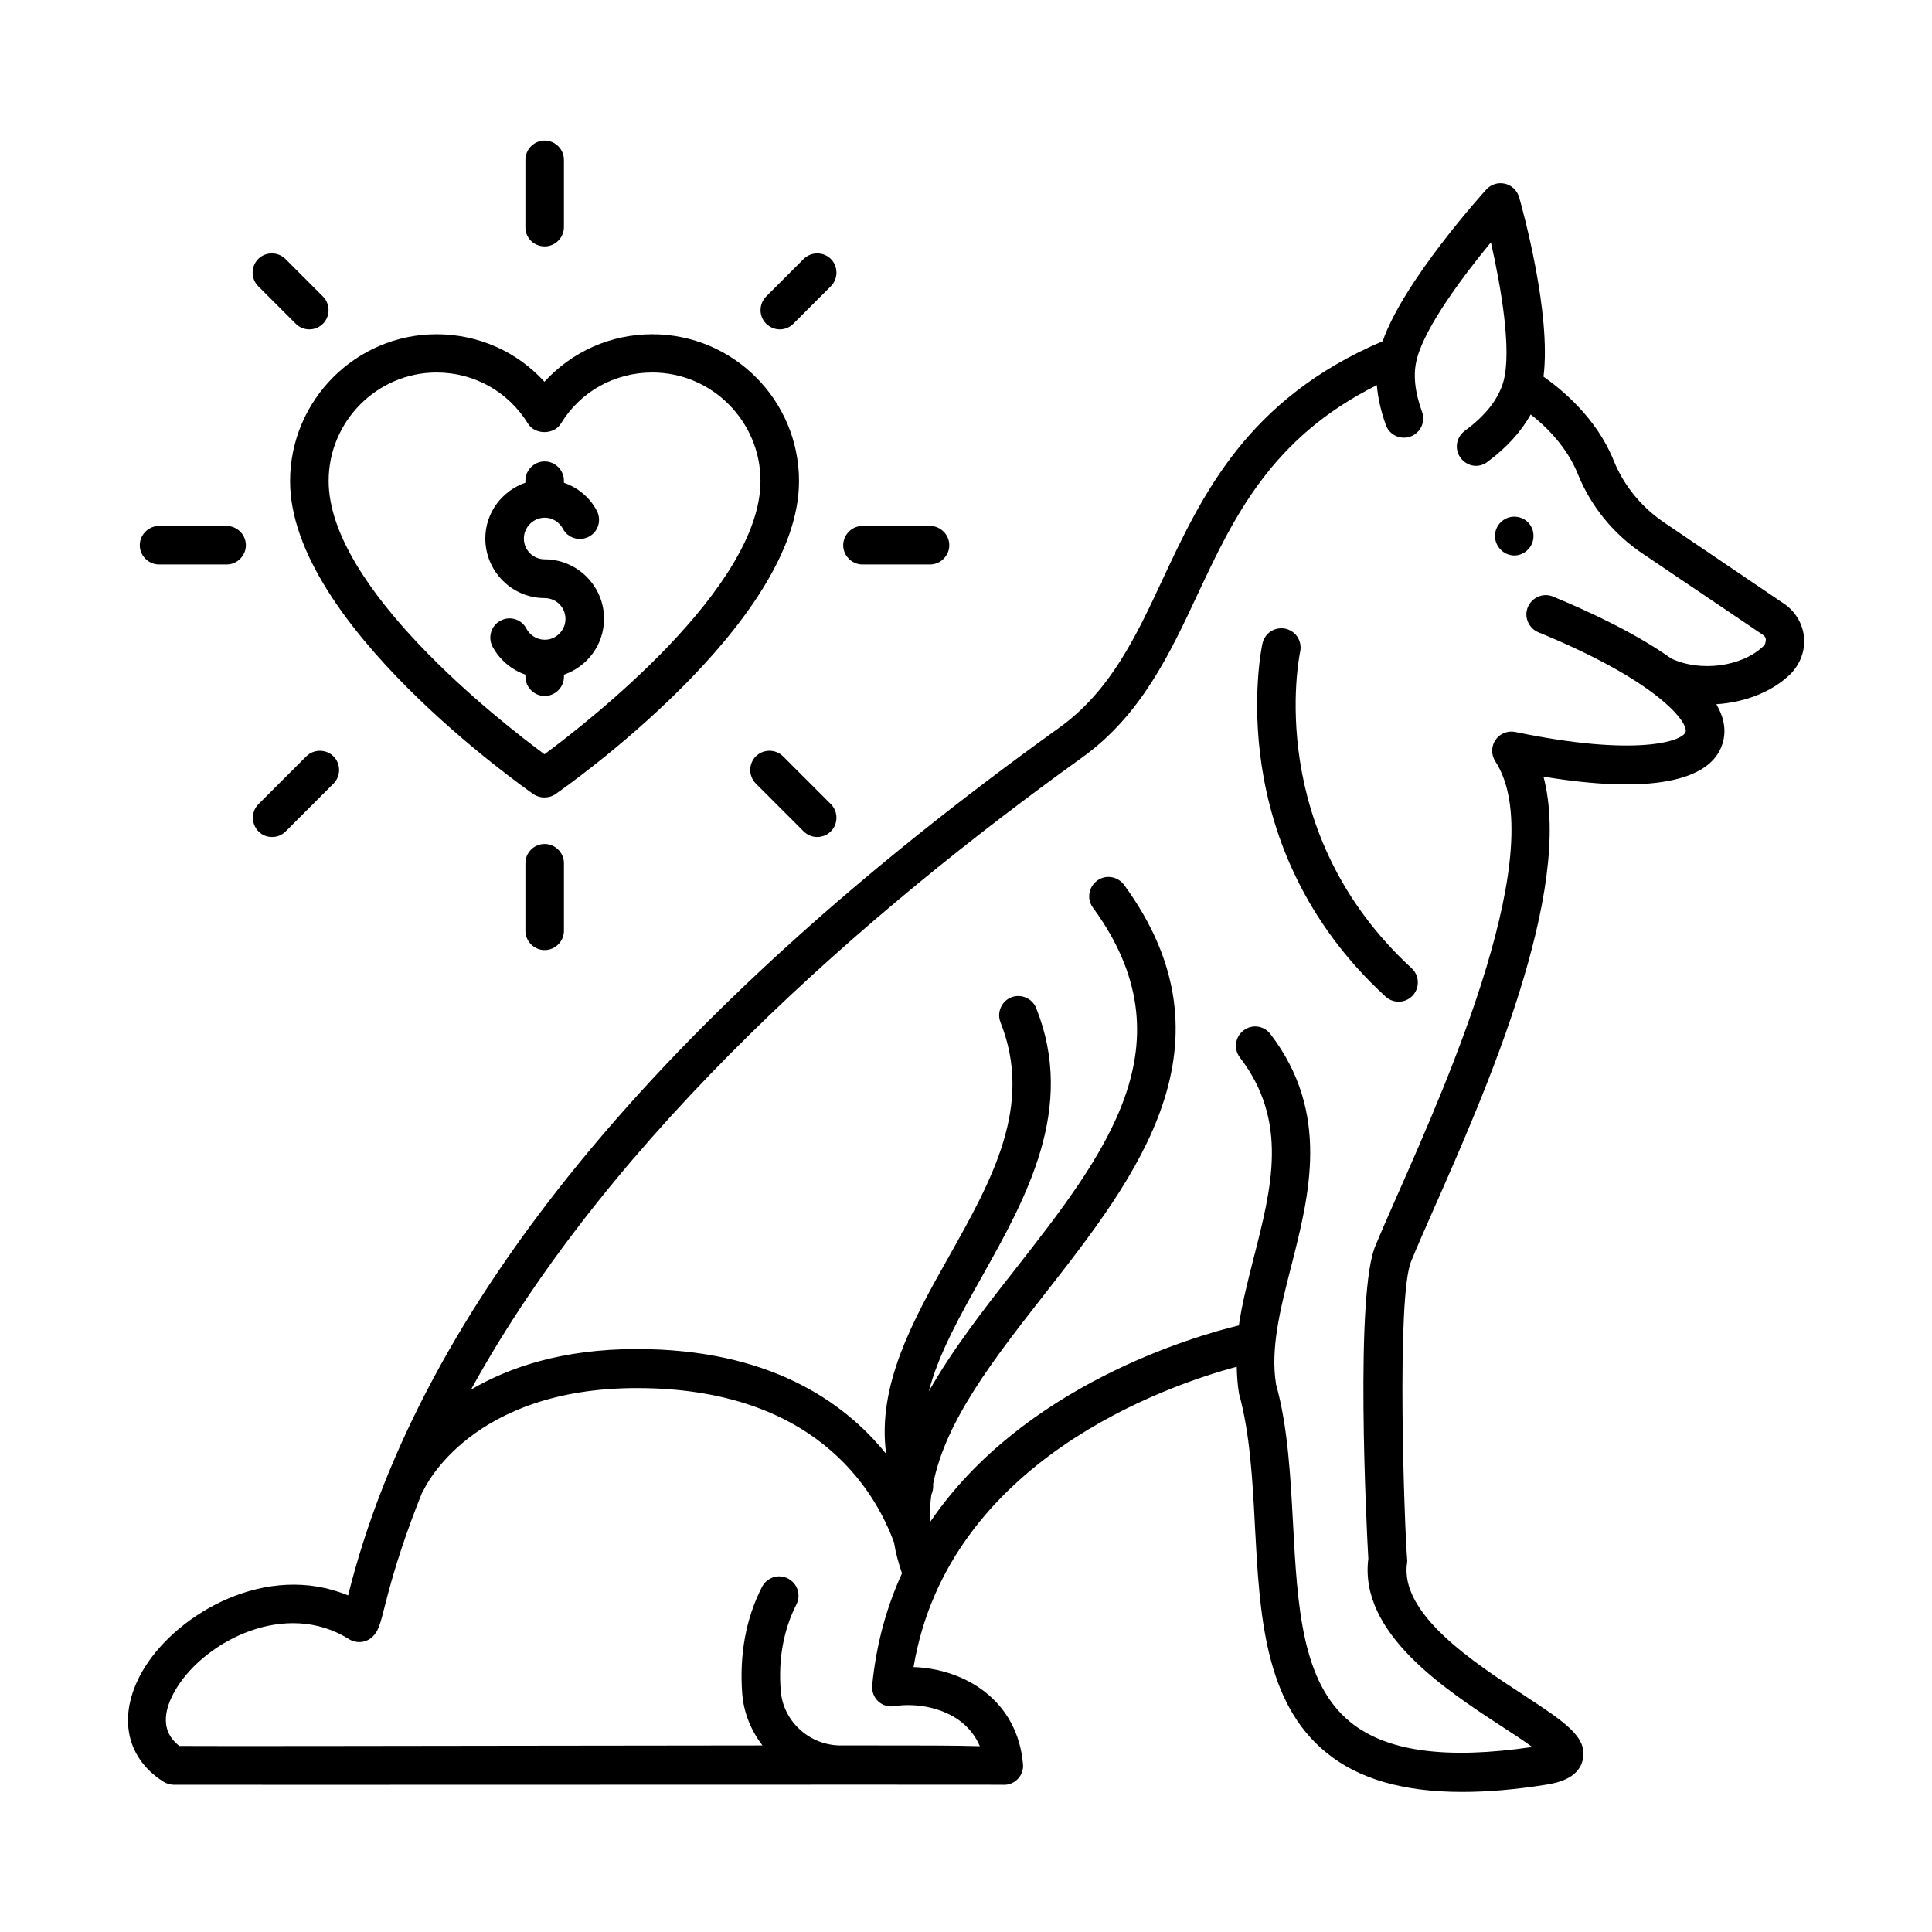 <?xml version="1.0" encoding="UTF-8"?>
<!-- Uploaded to: SVG Repo, www.svgrepo.com, Generator: SVG Repo Mixer Tools -->
<svg fill="#000000" width="800px" height="800px" version="1.1" viewBox="144 144 512 512" xmlns="http://www.w3.org/2000/svg">
 <g>
  <path d="m622.08 312.85c-0.34-3.539-2.246-6.738-5.176-8.781l-31.66-21.445c-6.195-4.152-10.895-9.871-13.617-16.613-4.562-11.301-13.754-18.789-18.586-22.195 2.109-16.68-5.516-44.254-6.469-47.59-0.543-1.77-1.973-3.133-3.746-3.539-1.84-0.41-3.676 0.137-4.969 1.566-0.953 1.02-21.922 24.305-27.438 40.168-35.879 15.32-47.793 40.645-58.277 63.043-7.082 15.184-13.82 29.547-27.301 39.285-106.14 76.254-169.59 153.66-188.59 230.05-21.516-8.918-44.867 4.629-53.852 18.996-7.422 11.914-5.516 23.762 4.902 30.363 0.75 0.477 1.633 0.75 2.586 0.816 1.363 0.066 218-0.066 219.7 0 0.477 0.066 1.02 0 1.496-0.066 2.519-0.543 4.289-2.859 4.016-5.445-0.68-7.898-4.223-14.57-10.211-19.199-5.106-3.949-11.914-6.262-18.789-6.469 9.191-54.805 67.332-74.688 85.648-79.59 0.066 2.383 0.203 4.766 0.613 7.148 2.926 10.621 3.609 23.215 4.223 35.336 1.227 22.875 2.449 46.5 18.996 59.844 8.512 6.945 20.426 10.348 35.879 10.348 6.738 0 14.094-0.613 22.195-1.906 2.383-0.41 8.645-1.363 9.805-6.672 1.293-5.992-4.766-9.941-15.66-17.09-13.141-8.578-32.953-21.516-30.91-34.996 0.066-0.41 0.066-0.887 0-1.293-0.68-7.965-2.926-69.988 1.156-78.84 1.43-3.539 3.539-8.305 6.059-14.023 13.344-30.23 37.035-83.742 28.934-114.24 27.574 4.562 44.32 1.496 47.453-8.781 1.09-3.539 0.34-7.012-1.633-10.418 7.488-0.477 14.773-3.199 19.742-8.102 2.523-2.652 3.816-6.125 3.477-9.668zm-223.45 287.38c2.246 1.77 3.949 3.949 5.039 6.535-6.129-0.203-15.93-0.203-31.66-0.203h-5.719c-8.035-0.273-14.773-6.535-15.387-14.5-0.68-8.441 0.75-16.137 4.152-22.875 1.293-2.519 0.273-5.582-2.246-6.875-2.519-1.293-5.582-0.273-6.875 2.246-4.289 8.375-5.992 17.906-5.242 28.254 0.41 5.176 2.383 9.871 5.379 13.754-17.359 0-36.629 0.066-55.555 0.066-44.184 0.066-89.801 0.137-98.992 0.066-5.719-4.426-3.539-10.824-0.613-15.523 7.762-12.391 28.801-23.285 45.547-12.801 1.973 1.227 4.492 1.02 6.195-0.543 1.633-1.496 2.109-3.402 3.402-8.512 2.519-10.078 5.856-19.949 9.805-29.754 0.137-0.203 0.273-0.34 0.34-0.543 0.477-1.09 12.867-27.164 56.578-27.164 46.703 0 62.84 26.484 68.152 40.918 0.41 2.656 1.156 5.379 2.109 8.168-4.016 8.781-6.809 18.586-7.898 29.684-0.137 1.566 0.41 3.133 1.566 4.223 1.156 1.09 2.793 1.566 4.289 1.293 6.262-0.953 13.141 0.613 17.633 4.086zm212.76-285.06c-5.652 5.516-16.75 7.012-24.508 3.336-9.465-6.738-21.922-12.527-31.316-16.406-2.586-1.09-5.582 0.203-6.672 2.793-1.09 2.586 0.203 5.582 2.793 6.672 31.93 13.07 39.762 23.965 39.012 26.414-0.75 2.383-12.73 6.738-45.137 0-1.973-0.41-4.086 0.41-5.242 2.109-1.156 1.703-1.156 3.949-0.066 5.652 14.844 22.738-12.461 84.422-25.531 114.04-2.586 5.856-4.766 10.824-6.129 14.16-5.582 12.051-2.449 75.094-1.973 83.129-2.519 19.742 20.355 34.652 35.473 44.527 2.656 1.703 5.652 3.676 7.965 5.379-22.809 3.336-38.602 1.227-48.203-6.606-12.938-10.484-14.023-30.91-15.184-52.492-0.68-12.664-1.363-25.734-4.492-36.969-1.566-9.395 1.09-19.949 3.949-31.113 4.902-19.199 10.484-40.918-5.445-61.75-1.703-2.246-4.902-2.723-7.148-0.953-2.246 1.703-2.656 4.902-0.953 7.148 12.938 16.883 8.441 34.449 3.676 53.035-1.496 5.922-3.062 11.914-3.949 17.973-11.848 2.859-57.188 15.93-81.766 52.016-0.137-2.383-0.066-4.766 0.273-7.148 0.41-0.887 0.543-1.84 0.477-2.859 3.269-16.75 16.137-33.156 29.547-50.312 24.305-31.047 51.879-66.246 21.039-108.46-1.703-2.246-4.832-2.793-7.148-1.09-2.246 1.703-2.793 4.832-1.09 7.148 26.281 35.949 3.402 65.156-20.832 96.133-8.238 10.484-16.477 21.105-22.672 32.066 2.586-9.941 8.238-20.016 14.094-30.434 11.711-20.902 24.984-44.594 14.367-71.145-1.02-2.586-4.016-3.879-6.606-2.859-2.586 1.02-3.879 4.016-2.859 6.606 8.781 22.059-2.18 41.668-13.82 62.363-9.395 16.68-18.926 33.906-16.477 52.016-11.371-14.094-31.316-27.777-66.109-27.777-19.676 0-33.836 4.832-43.914 10.758 37.445-68.219 105.46-126.91 161.9-167.48 15.66-11.234 23.285-27.504 30.637-43.23 9.602-20.492 19.539-41.531 47.523-55.488 0.273 3.402 1.09 6.875 2.383 10.555 0.953 2.656 3.879 4.016 6.535 3.062s4.016-3.879 3.062-6.535c-1.973-5.445-2.449-10.211-1.293-14.297 2.246-8.375 12.117-21.648 19.539-30.637 2.656 11.711 5.582 28.527 3.336 36.832-1.293 4.629-4.699 9.055-10.281 13.141-2.246 1.703-2.793 4.832-1.09 7.148 1.02 1.363 2.519 2.109 4.086 2.109 1.02 0 2.109-0.34 2.996-1.02 5.176-3.812 8.988-8.102 11.508-12.594 4.016 3.133 9.531 8.512 12.461 15.727 3.473 8.645 9.531 16.066 17.43 21.309l31.66 21.379c0.613 0.41 0.75 0.953 0.75 1.227-0.02 0.266-0.02 1.152-0.562 1.695z"/>
  <path d="m488.57 316.66c0.543-2.793-1.156-5.445-3.949-6.059-2.793-0.543-5.445 1.156-6.059 3.949-0.477 2.18-10.824 53.648 32.613 93.547 0.953 0.887 2.246 1.363 3.473 1.363 1.363 0 2.723-0.543 3.746-1.633 1.906-2.109 1.77-5.309-0.273-7.215-39.082-35.953-29.961-82.047-29.551-83.953z"/>
  <path d="m285.35 354.45c0.887 0.613 1.906 0.887 2.926 0.887 1.02 0 2.043-0.273 2.926-0.887 2.656-1.84 64.543-45.207 64.543-82.926 0-21.516-17.43-38.941-38.875-38.941-11.098 0-21.309 4.629-28.594 12.594-7.215-7.965-17.496-12.594-28.594-12.594-21.379 0-38.809 17.496-38.809 38.941 0.004 37.719 61.891 81.086 64.477 82.926zm-25.668-111.73c9.941 0 18.996 5.039 24.238 13.547 1.84 2.996 6.875 2.996 8.715 0 5.176-8.512 14.23-13.547 24.238-13.547 15.797 0 28.664 12.938 28.664 28.73 0 28.188-45.207 63.52-57.258 72.441-12.051-8.918-57.188-44.184-57.188-72.441-0.004-15.793 12.863-28.73 28.59-28.73z"/>
  <path d="m288.34 302.5c3.062 0 5.516 2.449 5.516 5.516 0 2.996-2.449 5.516-5.445 5.516h-0.066-0.066c-1.973 0-3.812-1.156-4.766-2.926-1.293-2.519-4.426-3.473-6.875-2.109-2.519 1.293-3.402 4.426-2.109 6.875 1.906 3.539 5.039 6.129 8.715 7.422v0.543c0 2.793 2.316 5.106 5.106 5.106 2.793 0 5.106-2.316 5.106-5.106v-0.543c6.129-2.109 10.621-7.898 10.621-14.844 0-8.645-7.082-15.727-15.727-15.727-3.062 0-5.516-2.449-5.516-5.516 0-2.996 2.449-5.445 5.445-5.516h0.066 0.066c1.973 0 3.812 1.156 4.766 2.926 1.293 2.519 4.426 3.402 6.875 2.109 2.519-1.293 3.402-4.426 2.109-6.875-1.906-3.609-5.039-6.129-8.715-7.422v-0.543c0-2.793-2.316-5.106-5.106-5.106-2.793 0-5.106 2.316-5.106 5.106v0.543c-6.129 2.109-10.621 7.898-10.621 14.773 0 8.719 7.078 15.797 15.727 15.797z"/>
  <path d="m288.34 209.3c2.793 0 5.106-2.316 5.106-5.106v-17.84c0-2.793-2.316-5.106-5.106-5.106-2.793 0-5.106 2.316-5.106 5.106v17.906c0 2.793 2.246 5.039 5.106 5.039z"/>
  <path d="m283.24 372.77v17.906c0 2.793 2.316 5.106 5.106 5.106 2.793 0 5.106-2.316 5.106-5.106v-17.906c0-2.793-2.316-5.106-5.106-5.106-2.793 0-5.106 2.246-5.106 5.106z"/>
  <path d="m222.37 229.79c1.02 1.02 2.316 1.496 3.609 1.496s2.586-0.477 3.609-1.496c1.973-1.973 1.973-5.242 0-7.215l-9.941-9.941c-1.973-1.973-5.242-1.973-7.215 0-1.973 1.973-1.973 5.242 0 7.215z"/>
  <path d="m351.52 344.44c-1.973-1.973-5.242-1.973-7.215 0s-1.973 5.242 0 7.215l12.664 12.664c1.02 1.02 2.316 1.496 3.609 1.496s2.586-0.477 3.609-1.496c1.973-1.973 1.973-5.242 0-7.215z"/>
  <path d="m186.15 293.59h17.906c2.793 0 5.106-2.316 5.106-5.106 0-2.793-2.316-5.106-5.106-5.106h-17.906c-2.793 0-5.106 2.316-5.106 5.106 0 2.789 2.312 5.106 5.106 5.106z"/>
  <path d="m372.56 293.59h17.906c2.793 0 5.106-2.316 5.106-5.106 0-2.793-2.316-5.106-5.106-5.106h-17.906c-2.793 0-5.106 2.316-5.106 5.106 0 2.789 2.312 5.106 5.106 5.106z"/>
  <path d="m216.11 365.82c1.293 0 2.586-0.477 3.609-1.496l12.664-12.664c1.973-1.973 1.973-5.242 0-7.215-1.973-1.973-5.242-1.973-7.215 0l-12.668 12.66c-1.973 1.973-1.973 5.242 0 7.215 0.953 1.023 2.316 1.5 3.609 1.5z"/>
  <path d="m350.64 231.29c1.293 0 2.586-0.477 3.609-1.496l9.941-9.941c1.973-1.973 1.973-5.242 0-7.215-1.973-1.973-5.242-1.973-7.215 0l-9.941 9.941c-1.973 1.973-1.973 5.242 0 7.215 1.016 0.953 2.309 1.496 3.606 1.496z"/>
  <path d="m545.29 280.92c-2.793 0-5.106 2.316-5.106 5.106 0 2.793 2.316 5.176 5.106 5.176 2.793 0 5.106-2.316 5.106-5.176s-2.246-5.106-5.106-5.106z"/>
 </g>
</svg>